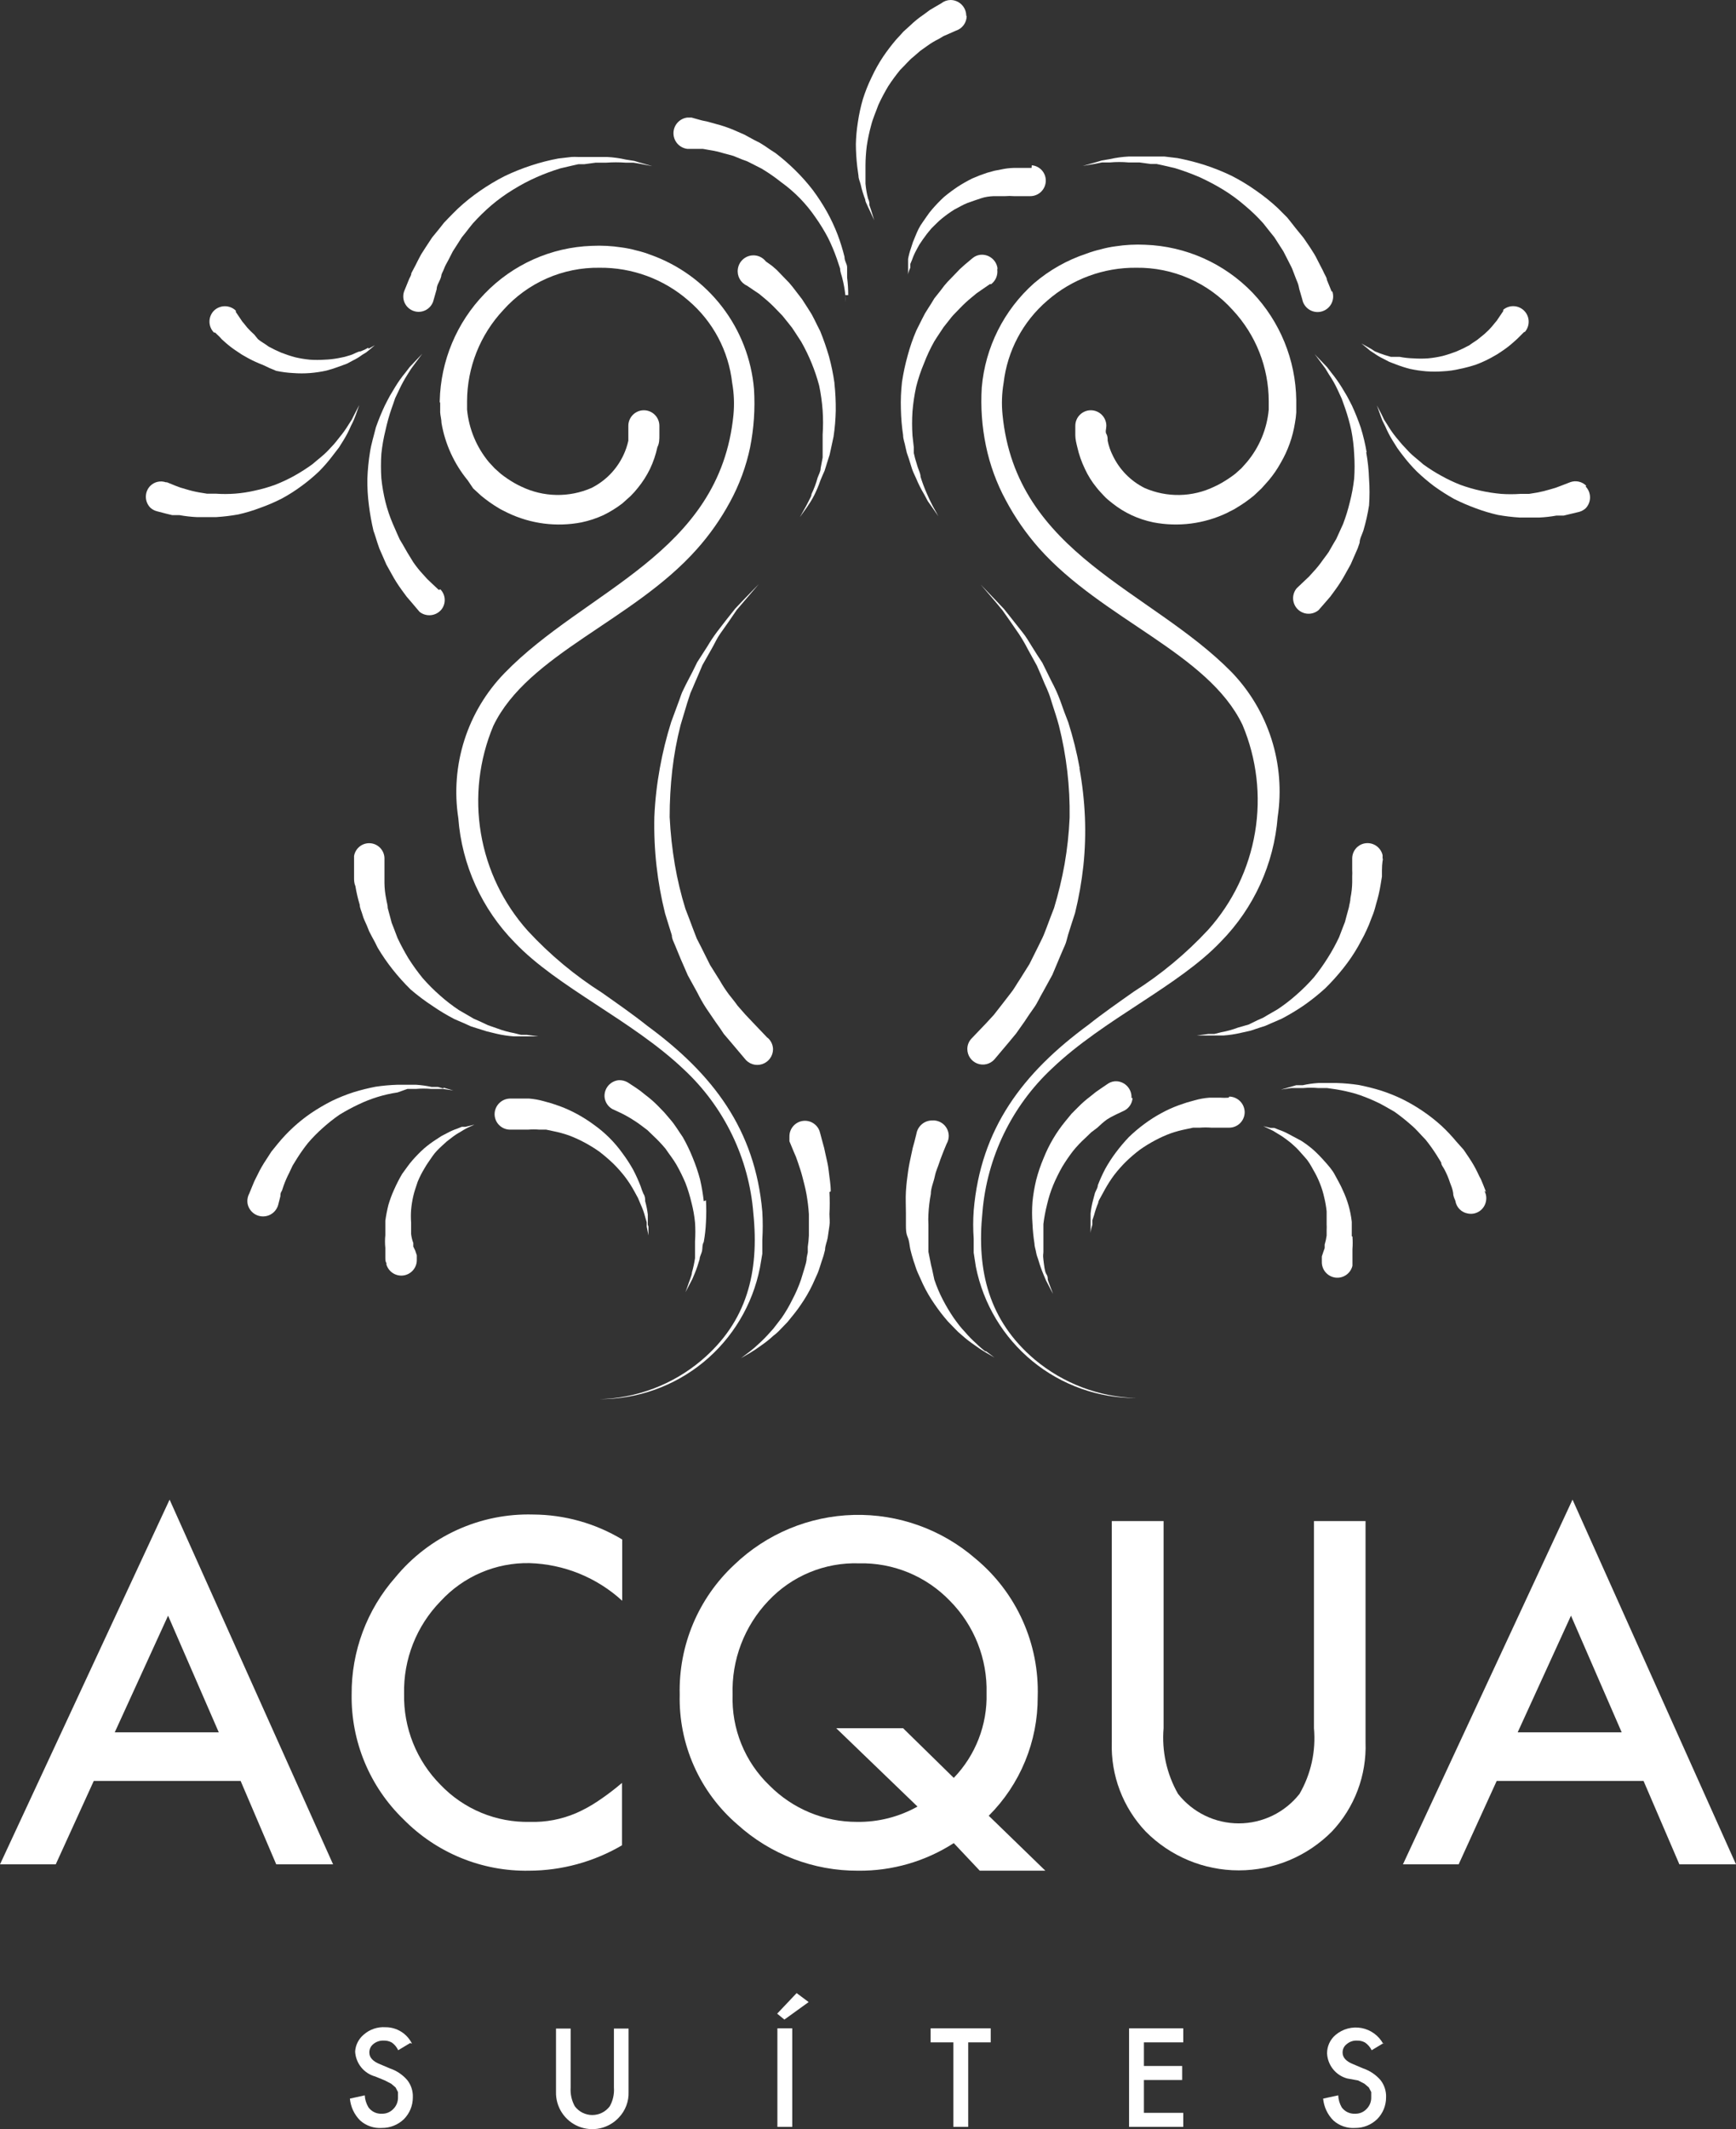 <svg xmlns="http://www.w3.org/2000/svg" width="115" height="141" viewBox="0 0 115 141" fill="none">
  <rect x="0" y="0" width="115" height="141" fill="#333333" stroke="none"/>
  <path d="M15.94 117.941H6.211L3.692 123.465H0L11.235 99.311L22.065 123.465H18.3L15.94 117.941ZM14.493 114.722L11.134 106.995L7.601 114.722H14.493Z" fill="white"/>
  <path d="M41.218 101.95V106.009C39.536 104.468 37.358 103.583 35.079 103.516C33.975 103.494 32.878 103.708 31.863 104.143C30.847 104.578 29.935 105.224 29.187 106.038C28.396 106.847 27.775 107.807 27.36 108.86C26.944 109.913 26.744 111.039 26.769 112.171C26.746 113.287 26.948 114.397 27.363 115.433C27.779 116.47 28.399 117.411 29.187 118.202C29.948 118.998 30.867 119.626 31.883 120.048C32.9 120.47 33.993 120.675 35.094 120.652C36.147 120.685 37.194 120.487 38.163 120.072C38.669 119.85 39.153 119.584 39.611 119.275C40.165 118.905 40.697 118.503 41.203 118.071V122.203C39.332 123.299 37.204 123.88 35.036 123.885C33.492 123.911 31.96 123.622 30.531 123.036C29.103 122.45 27.808 121.58 26.725 120.478C25.62 119.409 24.745 118.123 24.155 116.702C23.565 115.281 23.272 113.753 23.294 112.214C23.273 109.36 24.304 106.598 26.19 104.458C27.294 103.115 28.689 102.042 30.27 101.321C31.85 100.6 33.575 100.249 35.311 100.297C37.392 100.306 39.433 100.877 41.218 101.95Z" fill="white"/>
  <path d="M69.249 123.885H64.905L63.182 122.058C61.296 123.272 59.097 123.907 56.855 123.885C53.892 123.902 51.03 122.805 48.835 120.812C47.604 119.75 46.624 118.428 45.966 116.941C45.307 115.455 44.987 113.84 45.027 112.214C44.988 110.61 45.289 109.015 45.91 107.536C46.532 106.056 47.459 104.726 48.632 103.632C50.768 101.578 53.593 100.399 56.552 100.324C59.512 100.248 62.393 101.283 64.63 103.226C65.967 104.335 67.033 105.737 67.745 107.322C68.458 108.908 68.799 110.636 68.742 112.374C68.748 113.836 68.465 115.284 67.908 116.635C67.352 117.987 66.533 119.214 65.499 120.246L69.249 123.885ZM59.823 114.447L63.182 117.738C63.897 116.996 64.457 116.119 64.83 115.158C65.203 114.198 65.381 113.172 65.354 112.142C65.384 111.008 65.184 109.88 64.766 108.826C64.348 107.772 63.721 106.813 62.922 106.009C62.144 105.201 61.207 104.563 60.17 104.136C59.133 103.709 58.02 103.503 56.899 103.53C55.781 103.494 54.669 103.697 53.636 104.124C52.602 104.552 51.672 105.194 50.905 106.009C50.116 106.836 49.5 107.811 49.092 108.879C48.684 109.947 48.493 111.086 48.531 112.229C48.492 113.348 48.69 114.462 49.112 115.499C49.533 116.536 50.169 117.472 50.977 118.245C51.736 119.01 52.639 119.616 53.633 120.029C54.627 120.442 55.692 120.654 56.769 120.652C58.171 120.673 59.554 120.323 60.779 119.637L55.393 114.447H59.823Z" fill="white"/>
  <path d="M77.081 100.732V114.447C76.953 115.96 77.286 117.477 78.037 118.796C78.517 119.406 79.128 119.898 79.825 120.237C80.522 120.575 81.287 120.751 82.062 120.751C82.837 120.751 83.601 120.575 84.299 120.237C84.996 119.898 85.607 119.406 86.087 118.796C86.846 117.48 87.18 115.961 87.042 114.447V100.732H90.459V115.375C90.498 116.46 90.321 117.541 89.938 118.557C89.556 119.573 88.975 120.502 88.23 121.29C87.422 122.105 86.461 122.752 85.403 123.194C84.344 123.636 83.209 123.863 82.062 123.863C80.915 123.863 79.78 123.636 78.721 123.194C77.662 122.752 76.702 122.105 75.894 121.29C75.147 120.502 74.564 119.574 74.179 118.558C73.793 117.543 73.614 116.461 73.65 115.375V100.732H77.081Z" fill="white"/>
  <path d="M108.876 117.941H99.147L96.627 123.465H92.936L104.171 99.311L115 123.465H111.25L108.876 117.941ZM107.428 114.722L104.069 106.995L100.537 114.722H107.428Z" fill="white"/>
  <path d="M64.008 1.044C64.008 0.767 63.898 0.501 63.702 0.306C63.507 0.11 63.242 0 62.965 0C62.744 0.003 62.53 0.08 62.357 0.217L61.908 0.478L61.59 0.667L61.199 0.957C60.879 1.172 60.579 1.414 60.301 1.682L59.838 2.102C59.693 2.276 59.534 2.436 59.375 2.61C59.059 2.979 58.764 3.366 58.492 3.769C58.207 4.199 57.955 4.65 57.739 5.118C57.51 5.586 57.317 6.071 57.16 6.568C57.014 7.072 56.903 7.585 56.827 8.104C56.751 8.584 56.707 9.069 56.696 9.554C56.7 10.039 56.729 10.523 56.783 11.004L56.87 11.642C56.87 11.845 56.971 12.033 57.015 12.222C57.091 12.562 57.192 12.897 57.319 13.222C57.319 13.367 57.42 13.498 57.464 13.628L57.623 13.961L57.912 14.585L57.71 13.933L57.594 13.585C57.594 13.454 57.594 13.324 57.507 13.164C57.421 12.836 57.363 12.502 57.333 12.164C57.333 11.99 57.333 11.787 57.333 11.598C57.333 11.41 57.333 11.192 57.333 10.975C57.335 10.534 57.364 10.093 57.42 9.656C57.489 9.196 57.586 8.741 57.71 8.293C57.826 7.829 58.028 7.394 58.188 6.945C58.383 6.522 58.6 6.111 58.839 5.712C59.084 5.335 59.35 4.973 59.635 4.625C59.954 4.32 60.215 3.987 60.533 3.74L60.967 3.364L61.416 3.045C61.658 2.868 61.915 2.713 62.184 2.581L62.502 2.392L62.835 2.247L63.327 2.03C63.532 1.963 63.711 1.833 63.839 1.659C63.966 1.484 64.035 1.274 64.037 1.058" fill="white"/>
  <path d="M68.336 11.12H67.526H67.164C66.881 11.127 66.6 11.161 66.324 11.221L65.875 11.308L65.397 11.439C65.063 11.548 64.734 11.674 64.413 11.816C64.079 11.98 63.755 12.164 63.443 12.367C63.127 12.578 62.822 12.805 62.531 13.048C62.255 13.304 61.994 13.575 61.749 13.86C61.503 14.136 61.315 14.454 61.112 14.73C60.909 15.005 60.764 15.324 60.648 15.614L60.475 16.035L60.344 16.441C60.262 16.672 60.199 16.909 60.156 17.151V17.456V17.716C60.156 18.021 60.156 18.195 60.156 18.195C60.156 18.195 60.156 18.035 60.301 17.731V17.485L60.417 17.209C60.494 16.984 60.591 16.765 60.706 16.557L60.895 16.209L61.141 15.846C61.315 15.594 61.504 15.352 61.705 15.121C61.937 14.904 62.154 14.657 62.415 14.454C62.673 14.245 62.944 14.051 63.226 13.875C63.515 13.73 63.79 13.556 64.094 13.44C64.398 13.324 64.688 13.237 64.978 13.135C65.267 13.034 65.542 13.005 65.817 12.99H66.208H66.57C66.772 12.974 66.976 12.974 67.178 12.99H67.424H67.67H67.96H68.249C68.522 12.99 68.784 12.882 68.976 12.689C69.169 12.496 69.277 12.234 69.277 11.961C69.278 11.706 69.184 11.46 69.012 11.272C68.84 11.084 68.604 10.968 68.351 10.946" fill="white"/>
  <path d="M55.277 25.357C55.193 24.765 55.072 24.179 54.915 23.603C54.751 23.037 54.557 22.481 54.336 21.935C54.206 21.674 54.075 21.428 53.96 21.181L53.771 20.819L53.554 20.471L53.134 19.819L52.7 19.253C52.555 19.065 52.425 18.891 52.28 18.731L51.846 18.282L51.455 17.876L51.136 17.601L50.731 17.311C50.564 17.096 50.32 16.956 50.05 16.919C49.914 16.901 49.776 16.91 49.644 16.945C49.511 16.98 49.387 17.041 49.278 17.125C49.169 17.208 49.077 17.312 49.009 17.431C48.94 17.55 48.896 17.682 48.878 17.818C48.846 18.043 48.888 18.272 48.997 18.471C49.107 18.67 49.279 18.828 49.486 18.92L49.935 19.224L50.282 19.456L50.615 19.732C50.891 19.957 51.152 20.199 51.397 20.457L51.831 20.906L52.251 21.428L52.468 21.703L52.671 22.008L53.076 22.631C53.594 23.543 53.993 24.517 54.264 25.531C54.378 26.076 54.455 26.628 54.495 27.184C54.531 27.72 54.531 28.257 54.495 28.793C54.495 29.054 54.495 29.315 54.495 29.561V29.938V30.301L54.365 30.997C54.365 31.214 54.235 31.432 54.162 31.635C54.061 32.009 53.925 32.373 53.757 32.722C53.757 32.881 53.627 33.041 53.569 33.186L53.38 33.548L52.989 34.244L53.453 33.592L53.684 33.244C53.771 33.113 53.844 32.968 53.931 32.809C54.093 32.485 54.233 32.151 54.35 31.809C54.437 31.606 54.524 31.388 54.626 31.171L54.843 30.475L54.959 30.112L55.045 29.721L55.219 28.909C55.304 28.343 55.353 27.771 55.364 27.198C55.371 26.598 55.342 25.997 55.277 25.401" fill="white"/>
  <path d="M56.189 19.543C56.191 19.155 56.167 18.768 56.117 18.383C56.117 18.166 56.117 17.934 56.117 17.702C56.117 17.47 55.943 17.311 55.943 17.006C55.821 16.515 55.671 16.031 55.494 15.556C55.294 15.033 55.056 14.524 54.785 14.034C54.502 13.531 54.188 13.047 53.843 12.584C53.484 12.118 53.092 11.677 52.671 11.265C52.261 10.861 51.826 10.483 51.368 10.134C51.122 9.975 50.89 9.83 50.673 9.67L50.325 9.453L49.978 9.279L49.312 8.916L48.617 8.612C48.227 8.446 47.825 8.311 47.415 8.206L46.894 8.061L46.489 7.974L45.808 7.785H45.533C45.28 7.815 45.046 7.938 44.876 8.129C44.707 8.32 44.613 8.566 44.613 8.822C44.613 9.078 44.707 9.324 44.876 9.515C45.046 9.706 45.28 9.829 45.533 9.859H46.141H46.561L46.966 9.931C47.31 9.982 47.649 10.059 47.98 10.163L48.574 10.322L49.181 10.569L49.5 10.685L49.819 10.845L50.47 11.178C50.914 11.444 51.339 11.74 51.744 12.062C52.639 12.704 53.413 13.5 54.032 14.411C54.336 14.842 54.612 15.292 54.857 15.759C55.078 16.206 55.271 16.666 55.436 17.137L55.653 17.789C55.653 18.021 55.755 18.224 55.798 18.427C55.894 18.798 55.962 19.176 56.001 19.558C55.992 19.717 55.992 19.877 56.001 20.036V20.442C56.001 20.935 56.001 21.225 56.001 21.225V20.442V20.036V19.543" fill="white"/>
  <path d="M23.468 27.459L23.309 27.778L23.077 28.141C22.9 28.43 22.702 28.707 22.484 28.967C22.368 29.112 22.252 29.271 22.122 29.416L21.702 29.866C21.412 30.17 21.05 30.431 20.703 30.736C20.328 31.01 19.936 31.262 19.53 31.49C19.115 31.722 18.684 31.925 18.242 32.099C17.798 32.262 17.343 32.393 16.881 32.49C16.032 32.687 15.158 32.756 14.289 32.693H13.71L13.174 32.606C12.876 32.552 12.581 32.479 12.291 32.389L11.944 32.287L11.596 32.157L11.061 31.939H10.988C10.812 31.878 10.623 31.867 10.441 31.908C10.26 31.949 10.093 32.04 9.96 32.171C9.769 32.364 9.662 32.624 9.662 32.896C9.662 33.167 9.769 33.428 9.96 33.621C10.079 33.731 10.223 33.811 10.38 33.853L11.046 34.027L11.408 34.114H11.886C12.259 34.181 12.636 34.225 13.015 34.244H13.652H14.333C14.818 34.213 15.301 34.155 15.78 34.07C16.273 33.959 16.756 33.814 17.228 33.635C17.724 33.46 18.208 33.252 18.676 33.012C19.135 32.764 19.575 32.483 19.994 32.171C20.401 31.874 20.788 31.549 21.152 31.2C21.48 30.868 21.785 30.515 22.064 30.141L22.455 29.634L22.773 29.126C22.955 28.829 23.115 28.519 23.251 28.198C23.323 28.068 23.381 27.938 23.439 27.807L23.57 27.474L23.801 26.821L23.483 27.43" fill="white"/>
  <path d="M24.396 23.023L24.164 23.153L23.889 23.269C23.701 23.269 23.469 23.443 23.223 23.516L22.832 23.632L22.412 23.719C22.111 23.776 21.806 23.809 21.5 23.82C21.177 23.842 20.853 23.842 20.53 23.82C20.203 23.789 19.879 23.736 19.56 23.661C19.246 23.577 18.936 23.475 18.633 23.356C18.347 23.235 18.066 23.1 17.794 22.95C17.547 22.762 17.287 22.631 17.084 22.457L16.852 22.167L16.592 21.921C16.444 21.778 16.309 21.623 16.187 21.457L16.042 21.283L15.897 21.066L15.622 20.66V20.573C15.428 20.385 15.168 20.28 14.898 20.28C14.628 20.28 14.368 20.385 14.174 20.573C13.983 20.765 13.876 21.026 13.876 21.298C13.876 21.569 13.983 21.83 14.174 22.023H14.246L14.522 22.283L14.695 22.472L14.97 22.718C15.181 22.902 15.403 23.072 15.636 23.226L16.027 23.487L16.462 23.733C16.771 23.898 17.09 24.044 17.417 24.168C17.706 24.312 18 24.442 18.3 24.56C18.668 24.637 19.04 24.686 19.415 24.705C19.791 24.734 20.169 24.734 20.544 24.705C20.905 24.675 21.263 24.622 21.616 24.545C21.935 24.461 22.249 24.359 22.557 24.241L22.991 24.081L23.368 23.878C23.588 23.774 23.796 23.648 23.99 23.501L24.251 23.342L24.453 23.182L24.83 22.863L24.41 23.095" fill="white"/>
  <path d="M29.129 39.057H29.056L28.608 38.637L28.304 38.347L28.029 38.043C27.791 37.789 27.573 37.517 27.377 37.231L26.986 36.593L26.653 36.013L26.479 35.723L26.335 35.404L26.031 34.708C25.829 34.239 25.664 33.754 25.538 33.258C25.409 32.739 25.317 32.211 25.263 31.678C25.227 31.137 25.227 30.595 25.263 30.054C25.317 29.526 25.409 29.003 25.538 28.488C25.645 27.998 25.78 27.514 25.944 27.039C26.031 26.807 26.103 26.589 26.175 26.372L26.451 25.792C26.612 25.447 26.796 25.113 27.001 24.791C27.102 24.646 27.174 24.502 27.261 24.386L27.507 24.052L27.971 23.429L27.435 23.994L27.145 24.299L26.856 24.675C26.605 24.977 26.378 25.297 26.175 25.632L25.828 26.212C25.712 26.415 25.611 26.633 25.495 26.85C25.272 27.323 25.074 27.807 24.901 28.3C24.771 28.836 24.597 29.373 24.51 29.938C24.416 30.519 24.358 31.105 24.337 31.692C24.327 32.284 24.361 32.875 24.438 33.461C24.509 34.032 24.61 34.598 24.742 35.157C24.843 35.419 24.916 35.694 25.003 35.955L25.133 36.332L25.292 36.694L25.596 37.39L25.944 38.014C26.145 38.387 26.373 38.745 26.624 39.087L26.943 39.521L27.218 39.84L27.71 40.42L27.797 40.522C28.011 40.69 28.283 40.767 28.553 40.737C28.824 40.708 29.072 40.573 29.245 40.362C29.398 40.166 29.474 39.92 29.458 39.672C29.442 39.423 29.335 39.189 29.158 39.014" fill="white"/>
  <path d="M42.45 10.787L42.015 10.656L41.465 10.569C41.051 10.475 40.63 10.416 40.206 10.395H39.482H38.28C38.14 10.388 38 10.388 37.86 10.395L36.991 10.496C36.393 10.607 35.803 10.757 35.225 10.946C34.616 11.143 34.021 11.38 33.444 11.656C32.872 11.946 32.32 12.276 31.794 12.642C31.284 12.993 30.8 13.381 30.346 13.802C30.129 14.02 29.912 14.223 29.709 14.44L29.405 14.759L29.144 15.092L28.623 15.73L28.203 16.368C28.073 16.586 27.928 16.774 27.827 16.977C27.725 17.18 27.61 17.383 27.523 17.572L27.248 18.093C27.248 18.253 27.132 18.383 27.088 18.514L26.77 19.297C26.726 19.423 26.708 19.557 26.716 19.691C26.724 19.825 26.758 19.956 26.816 20.076C26.875 20.197 26.956 20.305 27.056 20.393C27.157 20.482 27.273 20.551 27.4 20.594C27.526 20.638 27.66 20.657 27.793 20.649C27.927 20.641 28.058 20.606 28.178 20.548C28.298 20.489 28.406 20.407 28.495 20.307C28.584 20.207 28.652 20.09 28.695 19.964L28.927 19.152C28.927 19.026 28.971 18.881 29.057 18.717C29.144 18.553 29.202 18.408 29.231 18.282C29.231 18.137 29.361 17.963 29.419 17.789C29.477 17.615 29.593 17.427 29.694 17.238L29.998 16.644L30.389 16.035L30.592 15.716L30.838 15.411C30.997 15.208 31.157 14.991 31.33 14.788C31.71 14.367 32.117 13.969 32.547 13.599C33.001 13.214 33.485 12.865 33.994 12.555C34.495 12.243 35.018 11.967 35.558 11.729C36.068 11.506 36.59 11.312 37.122 11.149L37.932 10.96L38.323 10.873H38.714L39.467 10.772H40.176C40.596 10.742 41.017 10.742 41.436 10.772H41.957L42.392 10.845L43.217 11.004L42.406 10.772" fill="white"/>
  <path d="M55.032 78.898C55.032 78.419 54.945 77.985 54.901 77.564C54.858 77.144 54.757 76.767 54.684 76.433C54.632 76.154 54.564 75.878 54.481 75.607C54.366 75.157 54.293 74.911 54.293 74.911C54.213 74.682 54.055 74.489 53.846 74.366C53.638 74.242 53.393 74.196 53.154 74.236C52.915 74.276 52.698 74.399 52.541 74.584C52.384 74.768 52.297 75.002 52.295 75.244V75.578L52.57 76.245C52.683 76.485 52.78 76.732 52.86 76.984C52.947 77.26 53.062 77.564 53.149 77.912C53.236 78.26 53.352 78.666 53.425 79.086C53.502 79.523 53.556 79.963 53.584 80.406C53.584 80.623 53.584 80.87 53.584 81.102C53.584 81.334 53.584 81.58 53.584 81.826C53.573 82.074 53.549 82.321 53.511 82.566V82.928L53.439 83.291C53.439 83.537 53.352 83.784 53.28 84.03L53.062 84.741C52.905 85.2 52.711 85.646 52.483 86.074C52.281 86.487 52.049 86.884 51.788 87.263L51.398 87.771C51.284 87.93 51.158 88.08 51.021 88.22C50.79 88.485 50.543 88.737 50.283 88.974C50.085 89.163 49.877 89.343 49.66 89.51L49.081 89.945L49.704 89.583C49.943 89.44 50.175 89.285 50.399 89.119C50.694 88.918 50.975 88.695 51.238 88.452C51.406 88.328 51.562 88.187 51.702 88.032L52.165 87.553C52.454 87.191 52.773 86.828 53.048 86.408C53.346 85.981 53.607 85.53 53.83 85.06L54.163 84.32C54.264 84.074 54.337 83.813 54.423 83.552L54.554 83.16L54.655 82.769C54.655 82.493 54.785 82.233 54.829 81.972C54.872 81.71 54.901 81.435 54.945 81.174C54.988 80.913 54.945 80.652 54.945 80.391C54.972 79.908 54.972 79.424 54.945 78.941" fill="white"/>
  <path d="M66.078 17.76C66.039 17.49 65.896 17.247 65.679 17.082C65.463 16.916 65.19 16.843 64.92 16.876C64.74 16.902 64.569 16.977 64.428 17.093L63.892 17.543L63.588 17.818L63.197 18.224L62.763 18.673C62.612 18.838 62.471 19.012 62.343 19.195L61.894 19.761C61.764 19.978 61.634 20.196 61.489 20.413L61.272 20.761L61.084 21.124L60.707 21.877C60.473 22.418 60.279 22.975 60.128 23.545C59.966 24.121 59.841 24.707 59.752 25.299C59.684 25.896 59.66 26.497 59.679 27.097C59.69 27.669 59.739 28.241 59.824 28.808C59.824 29.083 59.94 29.344 59.983 29.605L60.07 29.982L60.2 30.359C60.273 30.591 60.345 30.837 60.417 31.055C60.49 31.272 60.606 31.49 60.693 31.693C60.845 32.058 61.024 32.412 61.228 32.751L61.46 33.186L61.706 33.534C61.996 33.94 62.155 34.186 62.155 34.186C62.155 34.186 62.025 33.925 61.778 33.49L61.59 33.113L61.388 32.664C61.232 32.309 61.096 31.947 60.982 31.577C60.982 31.374 60.866 31.156 60.794 30.939L60.62 30.359L60.533 29.996V29.619L60.447 28.851C60.411 28.315 60.411 27.777 60.447 27.242C60.492 26.691 60.574 26.143 60.693 25.603C60.827 25.074 61.001 24.555 61.214 24.052C61.404 23.553 61.632 23.068 61.894 22.602C62.025 22.385 62.169 22.182 62.3 21.979L62.502 21.674L62.719 21.399C62.864 21.225 62.995 21.037 63.139 20.877L63.574 20.428C63.819 20.17 64.08 19.928 64.356 19.703L64.689 19.427L65.022 19.195L65.572 18.818H65.659C65.804 18.708 65.918 18.562 65.989 18.394C66.06 18.226 66.086 18.043 66.064 17.861" fill="white"/>
  <path d="M105.082 32.171C104.948 32.036 104.78 31.942 104.596 31.899C104.412 31.855 104.219 31.864 104.039 31.925L103.402 32.171L103.055 32.301L102.708 32.403C102.418 32.492 102.123 32.565 101.824 32.62L101.289 32.707H100.71C100.29 32.736 99.869 32.736 99.45 32.707C98.531 32.626 97.625 32.426 96.757 32.113C96.314 31.94 95.884 31.736 95.469 31.504C95.057 31.278 94.661 31.027 94.281 30.75C93.948 30.446 93.572 30.185 93.297 29.88L92.877 29.431L92.501 28.982C92.287 28.721 92.093 28.445 91.921 28.155L91.69 27.793L91.53 27.459L91.212 26.85L91.444 27.503L91.574 27.851L91.762 28.228C91.898 28.548 92.058 28.858 92.24 29.155L92.558 29.663C92.674 29.837 92.805 29.996 92.935 30.17C93.219 30.544 93.529 30.897 93.861 31.229C94.223 31.575 94.605 31.899 95.005 32.2C95.428 32.505 95.868 32.786 96.323 33.041C96.793 33.276 97.277 33.484 97.77 33.664C98.243 33.841 98.727 33.986 99.218 34.099C99.697 34.185 100.181 34.243 100.666 34.273H101.332H101.969C102.353 34.255 102.735 34.211 103.113 34.143H103.591L103.953 34.056L104.619 33.896C104.774 33.851 104.917 33.772 105.038 33.664C105.226 33.47 105.331 33.21 105.331 32.939C105.331 32.669 105.226 32.409 105.038 32.215" fill="white"/>
  <path d="M101.028 21.965C101.192 21.767 101.277 21.515 101.265 21.259C101.254 21.002 101.147 20.759 100.965 20.577C100.784 20.396 100.541 20.288 100.285 20.277C100.028 20.265 99.777 20.35 99.58 20.515V20.602L99.305 21.008L99.16 21.225L99.015 21.399C98.889 21.562 98.754 21.717 98.61 21.863L98.349 22.109L98.045 22.356C97.843 22.544 97.582 22.675 97.336 22.863C97.063 23.013 96.783 23.148 96.496 23.269C96.193 23.388 95.884 23.49 95.569 23.574C95.25 23.649 94.926 23.702 94.599 23.733C94.276 23.755 93.952 23.755 93.629 23.733C93.323 23.724 93.018 23.69 92.717 23.632H92.138L91.747 23.516C91.521 23.445 91.299 23.363 91.081 23.269L90.835 23.11L90.603 22.979L90.184 22.747L90.56 23.052L90.763 23.226L91.009 23.385C91.21 23.529 91.423 23.655 91.646 23.762L92.037 23.965L92.457 24.125C92.764 24.245 93.078 24.347 93.398 24.429C93.751 24.506 94.109 24.559 94.469 24.589C94.845 24.618 95.222 24.618 95.598 24.589C95.974 24.571 96.347 24.518 96.713 24.429C97.081 24.355 97.443 24.258 97.799 24.139C98.126 24.015 98.446 23.869 98.755 23.704L99.189 23.458L99.58 23.197C99.813 23.038 100.036 22.864 100.246 22.675L100.506 22.443L100.695 22.254L100.941 22.008L101.028 21.965Z" fill="white"/>
  <path d="M90.532 29.953C90.439 29.398 90.308 28.851 90.141 28.314C89.973 27.822 89.779 27.338 89.562 26.865C89.446 26.647 89.344 26.43 89.229 26.227L88.881 25.647C88.675 25.314 88.448 24.994 88.201 24.69L87.911 24.313L87.621 24.009C87.274 23.661 87.086 23.443 87.086 23.443L87.549 24.067L87.795 24.4L88.041 24.806C88.257 25.123 88.445 25.458 88.606 25.806L88.881 26.401L89.113 27.053C89.276 27.528 89.411 28.012 89.518 28.503C89.618 29.02 89.681 29.543 89.706 30.069C89.743 30.609 89.743 31.152 89.706 31.692C89.647 32.221 89.55 32.744 89.417 33.258C89.299 33.751 89.149 34.235 88.968 34.708L88.664 35.375L88.519 35.694L88.345 35.984L88.012 36.564C87.897 36.738 87.766 36.897 87.65 37.057C87.454 37.343 87.236 37.615 86.999 37.869L86.724 38.173L86.42 38.463L85.899 38.956C85.734 39.153 85.65 39.405 85.661 39.662C85.673 39.918 85.78 40.161 85.961 40.343C86.143 40.525 86.385 40.632 86.642 40.644C86.898 40.655 87.149 40.57 87.347 40.406L87.853 39.826L88.128 39.507L88.447 39.072C88.698 38.731 88.925 38.372 89.127 37.999L89.475 37.376L89.779 36.68L89.938 36.317L90.068 35.941C90.068 35.679 90.228 35.404 90.314 35.143C90.476 34.596 90.602 34.039 90.691 33.476C90.734 32.887 90.734 32.296 90.691 31.707C90.672 31.118 90.609 30.532 90.503 29.953" fill="white"/>
  <path d="M88.215 19.311L87.897 18.528C87.897 18.398 87.795 18.267 87.723 18.108C87.65 17.948 87.564 17.774 87.462 17.586C87.361 17.398 87.274 17.209 87.158 16.992C87.042 16.774 86.912 16.6 86.782 16.383L86.347 15.745L85.826 15.107L85.566 14.774L85.276 14.411L84.639 13.773C84.185 13.352 83.701 12.965 83.191 12.613C82.672 12.244 82.125 11.914 81.555 11.627C80.978 11.351 80.383 11.114 79.774 10.917C79.19 10.733 78.595 10.583 77.994 10.468L77.139 10.366H76.719H75.489H74.765C74.341 10.387 73.919 10.446 73.505 10.54L72.984 10.627L72.55 10.758L71.725 10.989L72.564 10.845L72.999 10.758H73.52C73.934 10.72 74.351 10.72 74.765 10.758H75.489L76.227 10.859H76.618L77.024 10.946L77.834 11.134C78.385 11.303 78.927 11.501 79.456 11.729C79.993 11.973 80.515 12.249 81.019 12.555C81.53 12.868 82.014 13.222 82.467 13.614C82.9 13.975 83.307 14.368 83.683 14.788L84.176 15.411L84.422 15.716L84.625 16.035L85.016 16.644L85.32 17.238C85.406 17.427 85.522 17.615 85.595 17.789C85.667 17.963 85.725 18.137 85.783 18.282C85.841 18.427 85.899 18.586 85.957 18.717C86.014 18.847 86.043 19.021 86.072 19.152C86.232 19.674 86.304 19.964 86.304 19.964C86.348 20.092 86.416 20.211 86.506 20.313C86.595 20.415 86.704 20.498 86.826 20.558C86.947 20.618 87.08 20.653 87.215 20.662C87.35 20.671 87.486 20.653 87.614 20.609C87.743 20.565 87.861 20.496 87.963 20.407C88.065 20.317 88.148 20.208 88.208 20.087C88.268 19.965 88.303 19.832 88.312 19.697C88.32 19.561 88.302 19.425 88.259 19.297" fill="white"/>
  <path d="M91.588 56.89V56.629C91.526 56.364 91.362 56.135 91.132 55.99C90.901 55.846 90.623 55.8 90.358 55.861C90.138 55.912 89.942 56.036 89.8 56.212C89.659 56.388 89.58 56.606 89.576 56.832C89.576 56.832 89.576 57.122 89.576 57.615C89.584 57.75 89.584 57.886 89.576 58.021C89.576 58.151 89.576 58.296 89.576 58.441C89.569 58.787 89.531 59.132 89.46 59.471C89.46 59.674 89.388 59.877 89.359 60.08L89.185 60.718L89.098 61.051L88.968 61.384L88.707 62.066C88.489 62.53 88.243 62.98 87.969 63.414C87.686 63.867 87.377 64.303 87.042 64.719C86.687 65.126 86.305 65.508 85.898 65.864C85.502 66.217 85.081 66.542 84.639 66.836L83.987 67.213L83.669 67.401L83.336 67.546L82.713 67.85L82.004 68.053C81.647 68.188 81.279 68.29 80.904 68.358L80.44 68.474H80.035L79.268 68.575H80.556H81.034C81.424 68.548 81.811 68.49 82.192 68.401L82.844 68.256L83.452 68.053L83.814 67.938L84.176 67.778L84.914 67.459C85.412 67.196 85.896 66.906 86.362 66.589C86.864 66.239 87.343 65.856 87.795 65.444C88.217 65.029 88.614 64.588 88.982 64.124C89.347 63.667 89.677 63.183 89.967 62.675L90.358 61.95L90.531 61.587L90.691 61.225C90.778 60.978 90.879 60.746 90.966 60.514C91.053 60.282 91.111 60.051 91.169 59.833C91.293 59.425 91.39 59.008 91.458 58.586L91.545 58.05C91.545 57.905 91.545 57.76 91.545 57.644C91.545 57.151 91.617 56.861 91.617 56.861L91.588 56.89Z" fill="white"/>
  <path d="M74.954 72.707C74.97 72.433 74.877 72.163 74.695 71.957C74.514 71.75 74.258 71.624 73.984 71.606C73.785 71.593 73.587 71.644 73.419 71.75L72.884 72.113L72.594 72.316L72.232 72.606C71.944 72.822 71.673 73.059 71.421 73.316L70.987 73.751L70.582 74.244C69.975 74.981 69.487 75.807 69.134 76.694C68.933 77.164 68.769 77.649 68.641 78.144C68.526 78.621 68.444 79.106 68.395 79.594C68.359 80.076 68.359 80.561 68.395 81.044C68.415 81.481 68.459 81.916 68.526 82.349C68.526 82.551 68.612 82.754 68.641 82.957C68.671 83.16 68.757 83.32 68.801 83.494C68.894 83.809 69.005 84.119 69.134 84.422L69.293 84.799L69.452 85.103C69.641 85.48 69.756 85.683 69.756 85.683L69.525 85.074L69.409 84.755C69.409 84.625 69.409 84.509 69.308 84.364C69.206 84.219 69.163 83.769 69.119 83.421C69.076 83.073 69.119 83.073 69.119 82.885V82.305C69.119 81.899 69.119 81.479 69.119 81.058C69.173 80.618 69.255 80.183 69.365 79.753C69.465 79.318 69.601 78.891 69.771 78.478C69.945 78.065 70.144 77.663 70.364 77.274C70.585 76.908 70.827 76.555 71.088 76.216C71.336 75.91 71.607 75.624 71.899 75.36L72.29 74.984L72.695 74.679C72.891 74.486 73.099 74.307 73.318 74.143L73.608 73.969L73.926 73.809L74.505 73.534C74.652 73.451 74.776 73.334 74.867 73.193C74.957 73.051 75.012 72.889 75.026 72.722" fill="white"/>
  <path d="M81.382 72.693C81.203 72.706 81.024 72.706 80.846 72.693H80.528H80.108C79.779 72.718 79.454 72.776 79.138 72.867L78.617 73.012L78.066 73.2C77.672 73.344 77.29 73.519 76.922 73.722C76.534 73.931 76.162 74.169 75.808 74.433C75.446 74.699 75.102 74.99 74.78 75.302C74.47 75.628 74.18 75.972 73.911 76.332C73.656 76.674 73.424 77.032 73.216 77.405C73.031 77.757 72.867 78.12 72.724 78.492C72.724 78.666 72.594 78.84 72.536 78.999L72.405 79.492C72.329 79.778 72.276 80.069 72.246 80.362V80.725V81.102C72.246 81.464 72.246 81.682 72.246 81.682C72.246 81.682 72.246 81.479 72.362 81.102V80.812L72.478 80.464C72.55 80.187 72.642 79.916 72.753 79.652C72.753 79.507 72.883 79.362 72.956 79.203L73.202 78.753C73.384 78.426 73.587 78.111 73.81 77.811C74.05 77.499 74.311 77.203 74.591 76.926C74.879 76.647 75.184 76.385 75.504 76.143C75.828 75.913 76.166 75.705 76.517 75.52C76.849 75.341 77.192 75.186 77.545 75.056C77.876 74.941 78.215 74.849 78.558 74.781L79.036 74.679H79.485C79.736 74.659 79.987 74.659 80.238 74.679H80.542H80.846H81.425C81.698 74.679 81.959 74.571 82.152 74.378C82.345 74.184 82.453 73.923 82.453 73.65C82.45 73.38 82.342 73.123 82.153 72.931C81.964 72.739 81.709 72.628 81.44 72.62" fill="white"/>
  <path d="M89.547 81.87C89.547 81.725 89.547 81.566 89.547 81.406C89.547 81.247 89.547 81.087 89.547 80.913C89.467 80.189 89.266 79.483 88.954 78.826C88.809 78.478 88.606 78.144 88.432 77.811C88.259 77.477 87.998 77.187 87.752 76.912C87.516 76.641 87.264 76.385 86.999 76.143C86.748 75.927 86.482 75.728 86.203 75.549L85.74 75.302L85.363 75.1C85.15 74.984 84.927 74.887 84.697 74.809L84.407 74.694H84.161L83.684 74.578L84.118 74.781L84.35 74.897L84.61 75.056C84.817 75.173 85.015 75.303 85.204 75.448L85.522 75.694L85.841 75.984C86.058 76.187 86.246 76.433 86.463 76.665C86.681 76.897 86.84 77.187 86.999 77.477C87.167 77.76 87.312 78.056 87.433 78.362C87.556 78.667 87.653 78.982 87.723 79.304C87.797 79.604 87.85 79.909 87.882 80.217C87.882 80.522 87.882 80.797 87.882 81.073C87.889 81.203 87.889 81.334 87.882 81.464V81.827C87.855 82.028 87.811 82.227 87.752 82.421V82.653L87.665 82.899L87.564 83.204V83.305V83.566C87.559 83.82 87.648 84.066 87.813 84.258C87.979 84.45 88.209 84.574 88.46 84.606C88.712 84.639 88.966 84.577 89.174 84.433C89.383 84.29 89.531 84.074 89.591 83.827V83.697C89.591 83.697 89.591 83.494 89.591 83.334V83.088V82.725C89.613 82.446 89.613 82.164 89.591 81.885" fill="white"/>
  <path d="M98.437 78.927L98.249 78.448L98.104 78.1C98.027 77.965 97.954 77.82 97.887 77.666C97.723 77.323 97.534 76.994 97.322 76.68L96.96 76.143L96.482 75.607C96.172 75.233 95.839 74.879 95.483 74.549C95.1 74.202 94.694 73.883 94.267 73.592C93.832 73.295 93.377 73.029 92.906 72.794C92.438 72.567 91.954 72.374 91.458 72.214C90.983 72.069 90.499 71.948 90.011 71.852C89.531 71.779 89.048 71.735 88.563 71.721H87.926H87.332C86.986 71.742 86.642 71.791 86.304 71.866H85.87L85.522 71.968L84.856 72.156L85.537 72.055H85.899H86.319C86.656 72.025 86.995 72.025 87.332 72.055H87.911L88.519 72.142C88.954 72.214 89.384 72.311 89.808 72.432C90.253 72.573 90.688 72.743 91.111 72.939C91.545 73.128 91.951 73.389 92.371 73.621C92.758 73.895 93.13 74.19 93.485 74.505C93.833 74.795 94.122 75.157 94.427 75.462C94.693 75.79 94.939 76.134 95.165 76.491L95.469 76.984C95.469 77.158 95.628 77.318 95.701 77.477C95.84 77.742 95.957 78.018 96.048 78.303L96.178 78.651C96.219 78.769 96.248 78.891 96.265 79.014C96.265 79.231 96.367 79.405 96.41 79.521C96.441 79.731 96.537 79.925 96.686 80.076C96.834 80.228 97.026 80.328 97.235 80.362C97.368 80.389 97.504 80.39 97.636 80.364C97.769 80.338 97.895 80.285 98.007 80.21C98.119 80.134 98.214 80.037 98.288 79.923C98.362 79.81 98.413 79.683 98.437 79.55C98.485 79.318 98.449 79.077 98.335 78.869" fill="white"/>
  <path d="M71.522 50.873C71.336 49.848 71.084 48.836 70.769 47.843C70.581 47.365 70.407 46.901 70.233 46.394C70.146 46.176 70.06 45.944 69.958 45.727C69.857 45.509 69.755 45.306 69.64 45.089L69.046 43.885C68.8 43.523 68.583 43.175 68.366 42.827C68.148 42.479 67.96 42.146 67.729 41.87L67.077 41.044L66.512 40.333L65.977 39.768L64.963 38.71L65.919 39.826L66.411 40.42L66.932 41.16L67.511 42.001C67.722 42.323 67.916 42.657 68.091 43.001L68.684 44.074C68.858 44.461 69.032 44.866 69.205 45.292C69.307 45.495 69.394 45.712 69.48 45.93C69.567 46.147 69.625 46.364 69.698 46.596C69.842 47.046 70.002 47.51 70.146 48.046C70.649 50.041 70.888 52.093 70.856 54.15C70.811 55.181 70.7 56.207 70.523 57.224C70.347 58.203 70.115 59.171 69.828 60.123C69.654 60.572 69.48 61.022 69.321 61.457C69.234 61.66 69.162 61.892 69.061 62.095L68.771 62.689L68.192 63.849L67.555 64.864C67.338 65.183 67.164 65.516 66.947 65.777L66.353 66.546L65.832 67.213L65.311 67.778L64.355 68.778C64.177 68.966 64.078 69.215 64.08 69.474C64.081 69.683 64.145 69.886 64.263 70.057C64.382 70.228 64.549 70.359 64.744 70.433C64.938 70.507 65.151 70.52 65.353 70.471C65.555 70.421 65.737 70.311 65.875 70.156L66.817 69.039L67.309 68.445L67.873 67.647C68.062 67.358 68.264 67.053 68.496 66.734C68.728 66.415 68.872 66.053 69.09 65.69L69.712 64.559L70.248 63.284C70.349 63.052 70.436 62.834 70.537 62.617C70.639 62.399 70.682 62.153 70.754 61.906C70.827 61.66 71.059 60.95 71.218 60.456C71.47 59.426 71.654 58.38 71.768 57.325C71.88 56.256 71.914 55.18 71.869 54.106C71.822 53.022 71.701 51.942 71.507 50.873" fill="white"/>
  <path d="M65.296 89.51C65.077 89.346 64.869 89.167 64.674 88.974C64.41 88.741 64.163 88.489 63.935 88.22C63.805 88.09 63.675 87.93 63.544 87.771C63.414 87.611 63.298 87.437 63.168 87.263C62.908 86.881 62.672 86.484 62.459 86.074C62.236 85.645 62.047 85.199 61.894 84.741L61.735 84.001C61.662 83.755 61.633 83.508 61.575 83.262L61.503 82.899V82.537C61.503 82.276 61.503 82.044 61.503 81.797V81.102C61.488 80.87 61.488 80.637 61.503 80.406C61.525 79.958 61.578 79.512 61.662 79.072C61.662 78.666 61.851 78.275 61.923 77.912C61.995 77.55 62.14 77.26 62.227 76.984C62.314 76.709 62.43 76.448 62.502 76.245L62.705 75.752C62.801 75.589 62.851 75.403 62.849 75.214C62.847 75.025 62.792 74.84 62.692 74.68C62.592 74.52 62.45 74.39 62.281 74.306C62.112 74.221 61.923 74.185 61.735 74.201C61.487 74.204 61.248 74.294 61.061 74.456C60.873 74.618 60.748 74.84 60.707 75.085L60.577 75.607C60.494 75.878 60.426 76.154 60.374 76.433C60.301 76.767 60.215 77.158 60.157 77.564C60.099 77.97 60.041 78.419 60.012 78.898C59.983 79.376 60.012 79.869 60.012 80.348C60.012 80.594 60.012 80.855 60.012 81.131C60.012 81.406 60.012 81.653 60.128 81.928C60.243 82.204 60.243 82.45 60.301 82.725L60.403 83.117L60.519 83.508C60.62 83.769 60.678 84.03 60.794 84.277L61.127 85.016C61.349 85.487 61.611 85.938 61.908 86.364C62.18 86.764 62.474 87.146 62.792 87.51L63.255 87.988C63.394 88.14 63.544 88.28 63.704 88.409C63.973 88.651 64.258 88.874 64.558 89.076C64.782 89.242 65.014 89.397 65.253 89.539L65.876 89.902L65.296 89.467" fill="white"/>
  <path d="M50.847 68.735L49.92 67.763L49.385 67.198L48.863 66.604C48.69 66.357 48.487 66.111 48.27 65.835C48.054 65.543 47.855 65.238 47.676 64.922L47.039 63.907L46.46 62.747L46.156 62.153C46.069 61.95 45.997 61.718 45.91 61.515C45.75 61.08 45.577 60.63 45.403 60.181C45.109 59.23 44.877 58.262 44.708 57.282C44.529 56.231 44.413 55.171 44.361 54.106C44.36 53.07 44.418 52.034 44.534 51.004C44.649 49.997 44.833 48.999 45.084 48.017L45.519 46.568L45.736 45.901C45.837 45.683 45.924 45.466 46.011 45.263C46.098 45.06 46.373 44.436 46.532 44.045L47.14 42.972C47.343 42.624 47.488 42.276 47.705 41.972L48.299 41.131C48.487 40.87 48.646 40.609 48.805 40.391L49.312 39.797L50.268 38.681L49.24 39.739L48.704 40.304L48.139 41.015L47.502 41.841C47.272 42.148 47.059 42.467 46.865 42.798L46.185 43.856C45.997 44.248 45.794 44.654 45.577 45.06C45.359 45.466 45.374 45.48 45.258 45.698C45.142 45.915 45.084 46.133 44.998 46.364L44.462 47.814C44.147 48.817 43.895 49.839 43.709 50.873C43.515 51.937 43.394 53.012 43.347 54.092C43.322 55.181 43.371 56.271 43.492 57.354C43.611 58.409 43.799 59.455 44.056 60.486C44.201 60.978 44.361 61.457 44.505 61.935C44.505 62.182 44.65 62.414 44.737 62.646C44.824 62.878 44.925 63.081 45.012 63.313C45.099 63.545 45.389 64.168 45.562 64.588L46.185 65.719C46.362 66.079 46.56 66.427 46.778 66.763L47.401 67.677C47.604 67.952 47.792 68.227 47.951 68.474L48.458 69.068L49.327 70.098C49.456 70.274 49.638 70.405 49.846 70.473C50.054 70.54 50.279 70.54 50.487 70.472C50.695 70.405 50.877 70.274 51.006 70.097C51.136 69.921 51.207 69.708 51.209 69.489C51.206 69.342 51.173 69.198 51.111 69.065C51.048 68.933 50.958 68.815 50.847 68.72" fill="white"/>
  <path d="M34.922 68.532H34.516L34.053 68.416C33.678 68.348 33.31 68.246 32.953 68.112L32.33 67.894L31.708 67.604L31.375 67.459L31.056 67.271L30.404 66.894C29.962 66.6 29.541 66.275 29.145 65.922C28.739 65.566 28.357 65.184 28.001 64.777C27.662 64.361 27.348 63.925 27.06 63.472C26.797 63.035 26.555 62.585 26.336 62.124L26.076 61.442L25.945 61.109L25.858 60.776L25.685 60.138C25.685 59.935 25.612 59.732 25.583 59.529C25.513 59.19 25.474 58.845 25.468 58.499V58.079C25.468 57.934 25.468 57.789 25.468 57.673C25.468 57.18 25.468 56.89 25.468 56.89C25.477 56.633 25.387 56.381 25.218 56.187C25.049 55.993 24.812 55.87 24.556 55.844C24.3 55.819 24.044 55.891 23.839 56.048C23.635 56.204 23.497 56.433 23.455 56.687V56.948C23.455 56.948 23.455 57.238 23.455 57.731C23.455 57.847 23.455 57.992 23.455 58.137C23.455 58.282 23.455 58.485 23.542 58.673C23.61 59.095 23.707 59.511 23.831 59.92C23.831 60.138 23.962 60.37 24.02 60.602C24.078 60.834 24.208 61.066 24.309 61.312L24.454 61.674L24.642 62.037C24.773 62.269 24.903 62.515 25.019 62.762C25.319 63.267 25.653 63.751 26.018 64.212C26.386 64.675 26.783 65.116 27.205 65.531C27.664 65.924 28.147 66.287 28.653 66.618C29.117 66.938 29.6 67.229 30.101 67.488L30.839 67.807L31.186 67.966L31.548 68.082L32.243 68.3L32.895 68.459C33.276 68.548 33.663 68.606 34.053 68.633H34.531H35.675L34.907 68.532" fill="white"/>
  <path d="M46.62 79.55C46.566 79.063 46.484 78.579 46.374 78.101C46.241 77.607 46.077 77.123 45.881 76.651C45.695 76.187 45.477 75.737 45.23 75.302C44.955 74.911 44.723 74.505 44.434 74.172L44.014 73.679L43.594 73.244C43.342 72.987 43.071 72.749 42.783 72.533L42.421 72.243L42.132 72.04L41.581 71.678C41.405 71.578 41.205 71.528 41.002 71.533C40.731 71.555 40.479 71.683 40.3 71.889C40.122 72.095 40.031 72.363 40.047 72.635C40.061 72.802 40.116 72.964 40.206 73.106C40.297 73.247 40.421 73.364 40.568 73.447L41.161 73.722L41.466 73.882L41.77 74.056C41.972 74.186 42.218 74.331 42.479 74.534L42.884 74.838L43.275 75.216C43.563 75.483 43.834 75.769 44.086 76.071C44.318 76.419 44.593 76.752 44.81 77.129C45.031 77.519 45.229 77.92 45.404 78.332C45.569 78.762 45.704 79.203 45.809 79.652C45.921 80.08 45.999 80.516 46.041 80.957C46.069 81.372 46.069 81.788 46.041 82.204C46.041 82.406 46.041 82.595 46.041 82.783C46.041 82.972 46.041 83.146 46.041 83.32C45.995 83.638 45.927 83.953 45.838 84.262C45.838 84.407 45.766 84.538 45.737 84.654L45.621 84.973C45.49 85.364 45.404 85.582 45.404 85.582L45.708 85.002L45.867 84.697L46.026 84.32C46.15 84.017 46.256 83.707 46.345 83.392C46.345 83.218 46.461 83.044 46.504 82.856C46.547 82.667 46.504 82.45 46.62 82.247C46.699 81.816 46.747 81.38 46.765 80.942C46.794 80.459 46.794 79.975 46.765 79.492" fill="white"/>
  <path d="M42.913 81.102V80.783V80.42C42.877 80.126 42.819 79.835 42.739 79.55C42.739 79.391 42.739 79.231 42.623 79.057C42.552 78.892 42.489 78.722 42.435 78.55C42.292 78.178 42.128 77.815 41.943 77.463C41.735 77.09 41.503 76.732 41.248 76.39C40.726 75.655 40.085 75.013 39.351 74.491C38.996 74.228 38.624 73.991 38.236 73.78C37.868 73.579 37.486 73.405 37.093 73.258L36.542 73.07L36.021 72.925C35.704 72.835 35.379 72.777 35.051 72.751H34.617H34.313H33.777C33.508 72.758 33.253 72.87 33.064 73.061C32.875 73.253 32.767 73.511 32.764 73.78C32.764 74.053 32.872 74.315 33.065 74.508C33.258 74.701 33.519 74.809 33.792 74.809H34.371H34.675H34.979C35.229 74.789 35.481 74.789 35.732 74.809H36.181L36.658 74.911C37.002 74.979 37.341 75.071 37.672 75.186C38.025 75.317 38.368 75.472 38.7 75.65C39.051 75.836 39.389 76.044 39.713 76.274C40.03 76.519 40.335 76.78 40.625 77.057C40.905 77.334 41.167 77.629 41.407 77.941C41.633 78.239 41.837 78.554 42.015 78.883L42.261 79.333L42.45 79.782C42.571 80.043 42.668 80.315 42.739 80.594L42.84 80.942V81.232L42.956 81.812C42.956 81.812 42.956 81.595 42.956 81.232" fill="white"/>
  <path d="M30.839 74.621H30.593L30.304 74.737C30.074 74.814 29.851 74.911 29.638 75.027L29.247 75.23L28.87 75.476C28.591 75.656 28.325 75.854 28.074 76.071C27.809 76.312 27.557 76.569 27.321 76.839C27.075 77.115 26.872 77.434 26.641 77.738C26.447 78.066 26.273 78.405 26.119 78.753C25.964 79.091 25.833 79.44 25.729 79.797C25.643 80.141 25.575 80.489 25.526 80.841C25.526 81.015 25.526 81.174 25.526 81.334C25.526 81.493 25.526 81.653 25.526 81.797C25.497 82.077 25.497 82.359 25.526 82.638V83.001V83.247C25.526 83.421 25.526 83.552 25.598 83.639V83.74C25.668 83.975 25.819 84.176 26.023 84.309C26.228 84.442 26.473 84.498 26.715 84.467C26.957 84.436 27.18 84.319 27.344 84.138C27.509 83.957 27.603 83.724 27.611 83.479V83.218V83.131L27.509 82.827L27.379 82.551V82.32C27.307 82.128 27.259 81.928 27.234 81.725V81.363C27.234 81.232 27.234 81.102 27.234 80.971C27.213 80.686 27.213 80.4 27.234 80.116C27.261 79.808 27.31 79.503 27.379 79.202C27.451 78.883 27.567 78.579 27.669 78.26C27.795 77.954 27.945 77.658 28.117 77.376C28.277 77.086 28.48 76.825 28.653 76.564C28.827 76.303 29.059 76.085 29.276 75.882L29.594 75.592L29.913 75.346C30.099 75.199 30.298 75.068 30.506 74.954L30.767 74.795L30.984 74.679L31.433 74.476L30.955 74.592" fill="white"/>
  <path d="M29.376 72.084L29.014 71.982H28.594C28.255 71.908 27.912 71.859 27.566 71.837H26.972H26.321C25.836 71.853 25.352 71.896 24.873 71.968C24.384 72.063 23.901 72.184 23.425 72.33C22.93 72.49 22.446 72.684 21.977 72.91C21.508 73.148 21.053 73.414 20.616 73.708C19.791 74.272 19.05 74.95 18.416 75.723L17.981 76.259L17.634 76.796C17.422 77.11 17.233 77.439 17.069 77.782C16.997 77.941 16.91 78.086 16.852 78.216L16.707 78.564L16.505 79.057C16.398 79.262 16.362 79.497 16.403 79.724C16.452 79.959 16.58 80.17 16.766 80.322C16.952 80.474 17.184 80.556 17.424 80.556C17.664 80.556 17.896 80.474 18.082 80.322C18.268 80.17 18.396 79.959 18.445 79.724L18.575 79.217C18.575 79.101 18.575 78.985 18.676 78.854L18.792 78.507C18.895 78.224 19.016 77.948 19.154 77.68L19.386 77.187L19.69 76.694C19.912 76.343 20.153 76.004 20.414 75.679C20.71 75.334 21.029 75.01 21.369 74.708C21.721 74.39 22.094 74.094 22.484 73.824C22.891 73.574 23.312 73.346 23.744 73.142C24.563 72.748 25.436 72.479 26.335 72.345L26.987 72.113H27.551C27.889 72.083 28.228 72.083 28.565 72.113H28.999H29.347L30.027 72.214L29.376 72.026" fill="white"/>
  <path d="M29.13 26.633V26.56C29.189 23.902 30.249 21.365 32.098 19.456C33.964 17.511 36.514 16.372 39.207 16.281C39.86 16.25 40.515 16.284 41.161 16.383C41.498 16.427 41.832 16.495 42.16 16.586C42.48 16.66 42.795 16.757 43.101 16.876C44.976 17.543 46.62 18.738 47.834 20.317C49.049 21.895 49.783 23.791 49.949 25.777C50.029 27.069 49.941 28.365 49.689 29.634C49.424 30.896 48.975 32.112 48.357 33.244C47.748 34.37 47.009 35.421 46.156 36.375C41.943 41.116 34.965 43.306 32.677 48.075C31.737 50.322 31.453 52.79 31.858 55.192C32.263 57.594 33.34 59.832 34.965 61.645C36.422 63.22 38.076 64.599 39.887 65.748C40.872 66.444 41.958 67.198 42.884 67.938C47.227 71.127 50.022 74.795 50.499 80.246C50.536 80.864 50.536 81.484 50.499 82.102C50.499 82.406 50.499 82.725 50.499 83.03L50.34 83.958C49.853 86.415 48.528 88.627 46.592 90.214C44.656 91.8 42.23 92.664 39.728 92.657C42.191 92.592 44.559 91.692 46.446 90.105C49.501 87.524 50.297 84.233 49.906 80.362C49.62 76.717 47.977 73.312 45.302 70.823C41.871 67.561 36.919 65.386 34.096 62.414C31.918 60.197 30.594 57.28 30.36 54.179C30.093 52.448 30.231 50.679 30.763 49.011C31.296 47.342 32.209 45.821 33.43 44.567C38.772 39.058 47.691 36.694 48.588 27.459C48.654 26.758 48.625 26.051 48.502 25.357C48.264 23.237 47.229 21.288 45.606 19.906C43.974 18.482 41.877 17.709 39.713 17.731C38.513 17.714 37.324 17.954 36.225 18.437C35.126 18.92 34.143 19.633 33.343 20.529C31.806 22.167 30.947 24.328 30.94 26.575V27.126C31.062 28.405 31.567 29.617 32.387 30.605L32.764 31.011L33.169 31.374C33.453 31.598 33.753 31.802 34.067 31.983C34.222 32.073 34.381 32.156 34.545 32.229C35.266 32.575 36.052 32.762 36.852 32.777C37.651 32.792 38.444 32.635 39.178 32.316C40.103 31.853 40.848 31.092 41.291 30.156C41.439 29.846 41.551 29.52 41.624 29.184C41.624 29.025 41.624 28.88 41.624 28.735C41.624 28.59 41.624 28.387 41.624 28.199C41.624 27.926 41.733 27.664 41.925 27.471C42.118 27.278 42.38 27.169 42.652 27.169C42.925 27.169 43.187 27.278 43.379 27.471C43.572 27.664 43.68 27.926 43.68 28.199C43.68 28.416 43.68 28.605 43.68 28.837C43.68 29.069 43.68 29.373 43.55 29.605C43.443 30.106 43.277 30.592 43.058 31.055C42.84 31.499 42.573 31.918 42.261 32.301C42.109 32.495 41.944 32.679 41.769 32.852L41.219 33.345C40.831 33.642 40.413 33.9 39.974 34.114C39.511 34.327 39.025 34.487 38.526 34.592C36.875 34.912 35.165 34.694 33.647 33.969C33.43 33.853 33.213 33.766 33.01 33.635C32.608 33.395 32.226 33.123 31.866 32.823L31.345 32.345L30.983 31.809C30.084 30.715 29.485 29.406 29.246 28.01C29.246 27.778 29.173 27.546 29.159 27.314V26.676L29.13 26.633Z" fill="white"/>
  <path d="M85.87 26.633V26.488C85.832 23.839 84.798 21.303 82.975 19.384C81.105 17.444 78.556 16.305 75.866 16.209C75.213 16.177 74.558 16.211 73.911 16.31C73.574 16.353 73.24 16.421 72.912 16.513C72.587 16.588 72.268 16.685 71.957 16.803C70.687 17.224 69.512 17.889 68.496 18.76C66.503 20.532 65.265 23.002 65.036 25.661C64.956 26.953 65.048 28.25 65.311 29.518C65.572 30.779 66.015 31.996 66.629 33.128C67.235 34.269 67.974 35.335 68.829 36.303C73.043 41.044 80.021 43.233 82.308 48.003C83.254 50.248 83.542 52.716 83.139 55.118C82.737 57.521 81.66 59.76 80.035 61.573C78.573 63.148 76.914 64.527 75.098 65.676C74.114 66.372 73.028 67.126 72.102 67.865C67.758 71.055 64.964 74.723 64.501 80.174C64.457 80.792 64.457 81.412 64.501 82.029C64.501 82.334 64.501 82.653 64.501 82.957L64.645 83.885C65.133 86.345 66.46 88.558 68.399 90.146C70.338 91.733 72.768 92.595 75.272 92.584C72.805 92.517 70.433 91.618 68.54 90.032C65.499 87.452 64.689 84.161 65.08 80.29C65.378 76.645 67.025 73.242 69.698 70.75C73.115 67.488 78.081 65.313 80.89 62.341C83.066 60.122 84.393 57.207 84.639 54.106C84.9 52.376 84.759 50.608 84.227 48.941C83.695 47.274 82.785 45.752 81.57 44.494C76.213 39.058 67.309 36.694 66.412 27.459C66.341 26.758 66.366 26.051 66.484 25.357C66.728 23.239 67.762 21.292 69.38 19.906C71.011 18.482 73.108 17.709 75.272 17.731C76.474 17.715 77.665 17.957 78.766 18.439C79.868 18.922 80.853 19.634 81.657 20.529C83.19 22.168 84.044 24.329 84.046 26.575V27.126C83.929 28.406 83.424 29.62 82.598 30.605L82.236 31.011L81.831 31.374C81.541 31.598 81.237 31.802 80.919 31.983C80.764 32.073 80.604 32.156 80.441 32.229C79.723 32.576 78.938 32.764 78.141 32.779C77.344 32.794 76.553 32.636 75.822 32.316C74.897 31.853 74.152 31.092 73.709 30.156C73.555 29.848 73.443 29.522 73.376 29.184C73.376 29.025 73.376 28.88 73.289 28.735C73.202 28.59 73.289 28.387 73.289 28.199C73.289 27.926 73.18 27.664 72.988 27.471C72.795 27.278 72.533 27.169 72.261 27.169C71.988 27.169 71.727 27.278 71.534 27.471C71.341 27.664 71.233 27.926 71.233 28.199C71.233 28.416 71.233 28.605 71.233 28.837C71.233 29.069 71.305 29.373 71.363 29.605C71.475 30.106 71.646 30.593 71.87 31.055C72.076 31.502 72.339 31.921 72.652 32.301C72.811 32.505 72.985 32.678 73.144 32.852C73.303 33.026 73.506 33.186 73.709 33.345C74.093 33.648 74.511 33.906 74.954 34.114C75.416 34.329 75.902 34.489 76.401 34.592C78.053 34.91 79.762 34.692 81.281 33.969C81.483 33.853 81.715 33.766 81.903 33.635C82.309 33.395 82.697 33.123 83.061 32.823L83.568 32.345L84.046 31.809C84.349 31.449 84.615 31.061 84.842 30.649C85.317 29.835 85.636 28.941 85.783 28.01C85.826 27.78 85.856 27.548 85.87 27.314V26.676V26.633Z" fill="white"/>
  <path d="M27.175 135.295L26.378 135.773C26.284 135.571 26.14 135.396 25.959 135.266C25.791 135.172 25.6 135.127 25.408 135.136C25.161 135.126 24.918 135.208 24.728 135.368C24.644 135.435 24.576 135.521 24.531 135.619C24.486 135.718 24.464 135.825 24.467 135.933C24.467 136.252 24.699 136.513 25.177 136.701L25.828 136.977C26.278 137.129 26.678 137.399 26.986 137.76C27.236 138.082 27.364 138.483 27.348 138.891C27.349 139.159 27.298 139.426 27.196 139.675C27.094 139.923 26.944 140.15 26.755 140.34C26.365 140.714 25.846 140.922 25.307 140.92C25.045 140.939 24.782 140.905 24.533 140.82C24.285 140.736 24.055 140.602 23.859 140.427C23.47 140.039 23.229 139.526 23.179 138.978L24.163 138.76C24.178 139.042 24.263 139.316 24.409 139.557C24.51 139.695 24.644 139.806 24.798 139.88C24.952 139.953 25.122 139.987 25.293 139.978C25.436 139.983 25.578 139.957 25.711 139.902C25.843 139.847 25.962 139.764 26.06 139.659C26.16 139.558 26.239 139.438 26.291 139.306C26.343 139.174 26.368 139.033 26.364 138.891V138.543L26.205 138.238L25.915 137.992L25.495 137.774L24.858 137.513C24.491 137.413 24.164 137.199 23.925 136.903C23.686 136.606 23.546 136.241 23.526 135.86C23.539 135.646 23.596 135.436 23.694 135.244C23.791 135.052 23.926 134.882 24.091 134.744C24.287 134.569 24.516 134.436 24.765 134.351C25.014 134.266 25.277 134.233 25.539 134.251C25.903 134.249 26.261 134.35 26.571 134.543C26.881 134.735 27.13 135.011 27.291 135.339" fill="white"/>
  <path d="M37.802 134.338V138.253C37.774 138.681 37.87 139.109 38.077 139.485C38.212 139.665 38.387 139.811 38.588 139.912C38.789 140.013 39.011 140.065 39.235 140.065C39.46 140.065 39.682 140.013 39.883 139.912C40.084 139.811 40.259 139.665 40.394 139.485C40.603 139.11 40.699 138.682 40.669 138.253V134.338H41.639V138.528C41.651 138.839 41.601 139.149 41.491 139.441C41.382 139.732 41.215 139.998 41.002 140.224C40.67 140.585 40.237 140.835 39.759 140.942C39.282 141.049 38.783 141.007 38.33 140.823C37.877 140.639 37.49 140.32 37.223 139.91C36.955 139.5 36.819 139.018 36.832 138.528V134.338H37.802Z" fill="white"/>
  <path d="M53.568 132.584L51.961 133.744L51.483 133.352L52.772 131.99L53.568 132.584ZM52.482 140.848H51.498V134.324H52.482V140.848Z" fill="white"/>
  <path d="M64.138 135.252V140.848H63.153V135.252H61.648V134.324H65.629V135.252H64.138Z" fill="white"/>
  <path d="M78.385 135.252H75.778V136.817H78.312V137.745H75.778V139.92H78.385V140.848H74.794V134.324H78.385V135.252Z" fill="white"/>
  <path d="M91.661 135.295L90.865 135.774C90.766 135.57 90.616 135.395 90.43 135.266C90.267 135.174 90.082 135.129 89.894 135.136C89.646 135.123 89.403 135.206 89.214 135.368C89.126 135.433 89.055 135.518 89.007 135.617C88.96 135.715 88.936 135.824 88.939 135.933C88.939 136.252 89.171 136.513 89.648 136.701L90.3 136.977C90.749 137.129 91.149 137.399 91.458 137.76C91.707 138.083 91.836 138.483 91.82 138.891C91.821 139.159 91.769 139.426 91.668 139.675C91.566 139.923 91.416 140.15 91.227 140.34C90.838 140.715 90.318 140.923 89.779 140.92C89.517 140.939 89.254 140.905 89.005 140.82C88.756 140.736 88.527 140.602 88.331 140.427C87.941 140.039 87.701 139.526 87.65 138.978L88.649 138.76C88.661 139.041 88.741 139.314 88.881 139.557C88.982 139.695 89.115 139.806 89.269 139.88C89.424 139.953 89.594 139.987 89.764 139.978C89.907 139.983 90.05 139.957 90.183 139.902C90.315 139.847 90.434 139.764 90.531 139.659C90.632 139.558 90.71 139.438 90.763 139.306C90.815 139.174 90.84 139.033 90.836 138.891V138.543L90.676 138.238L90.387 137.992L89.967 137.774L89.243 137.644C88.876 137.544 88.549 137.33 88.31 137.033C88.071 136.737 87.931 136.372 87.911 135.991C87.908 135.756 87.957 135.524 88.055 135.311C88.152 135.098 88.296 134.909 88.476 134.759C88.71 134.56 88.987 134.416 89.284 134.337C89.582 134.259 89.893 134.248 90.195 134.304C90.497 134.361 90.783 134.485 91.031 134.666C91.28 134.848 91.485 135.082 91.632 135.353" fill="white"/>
</svg>